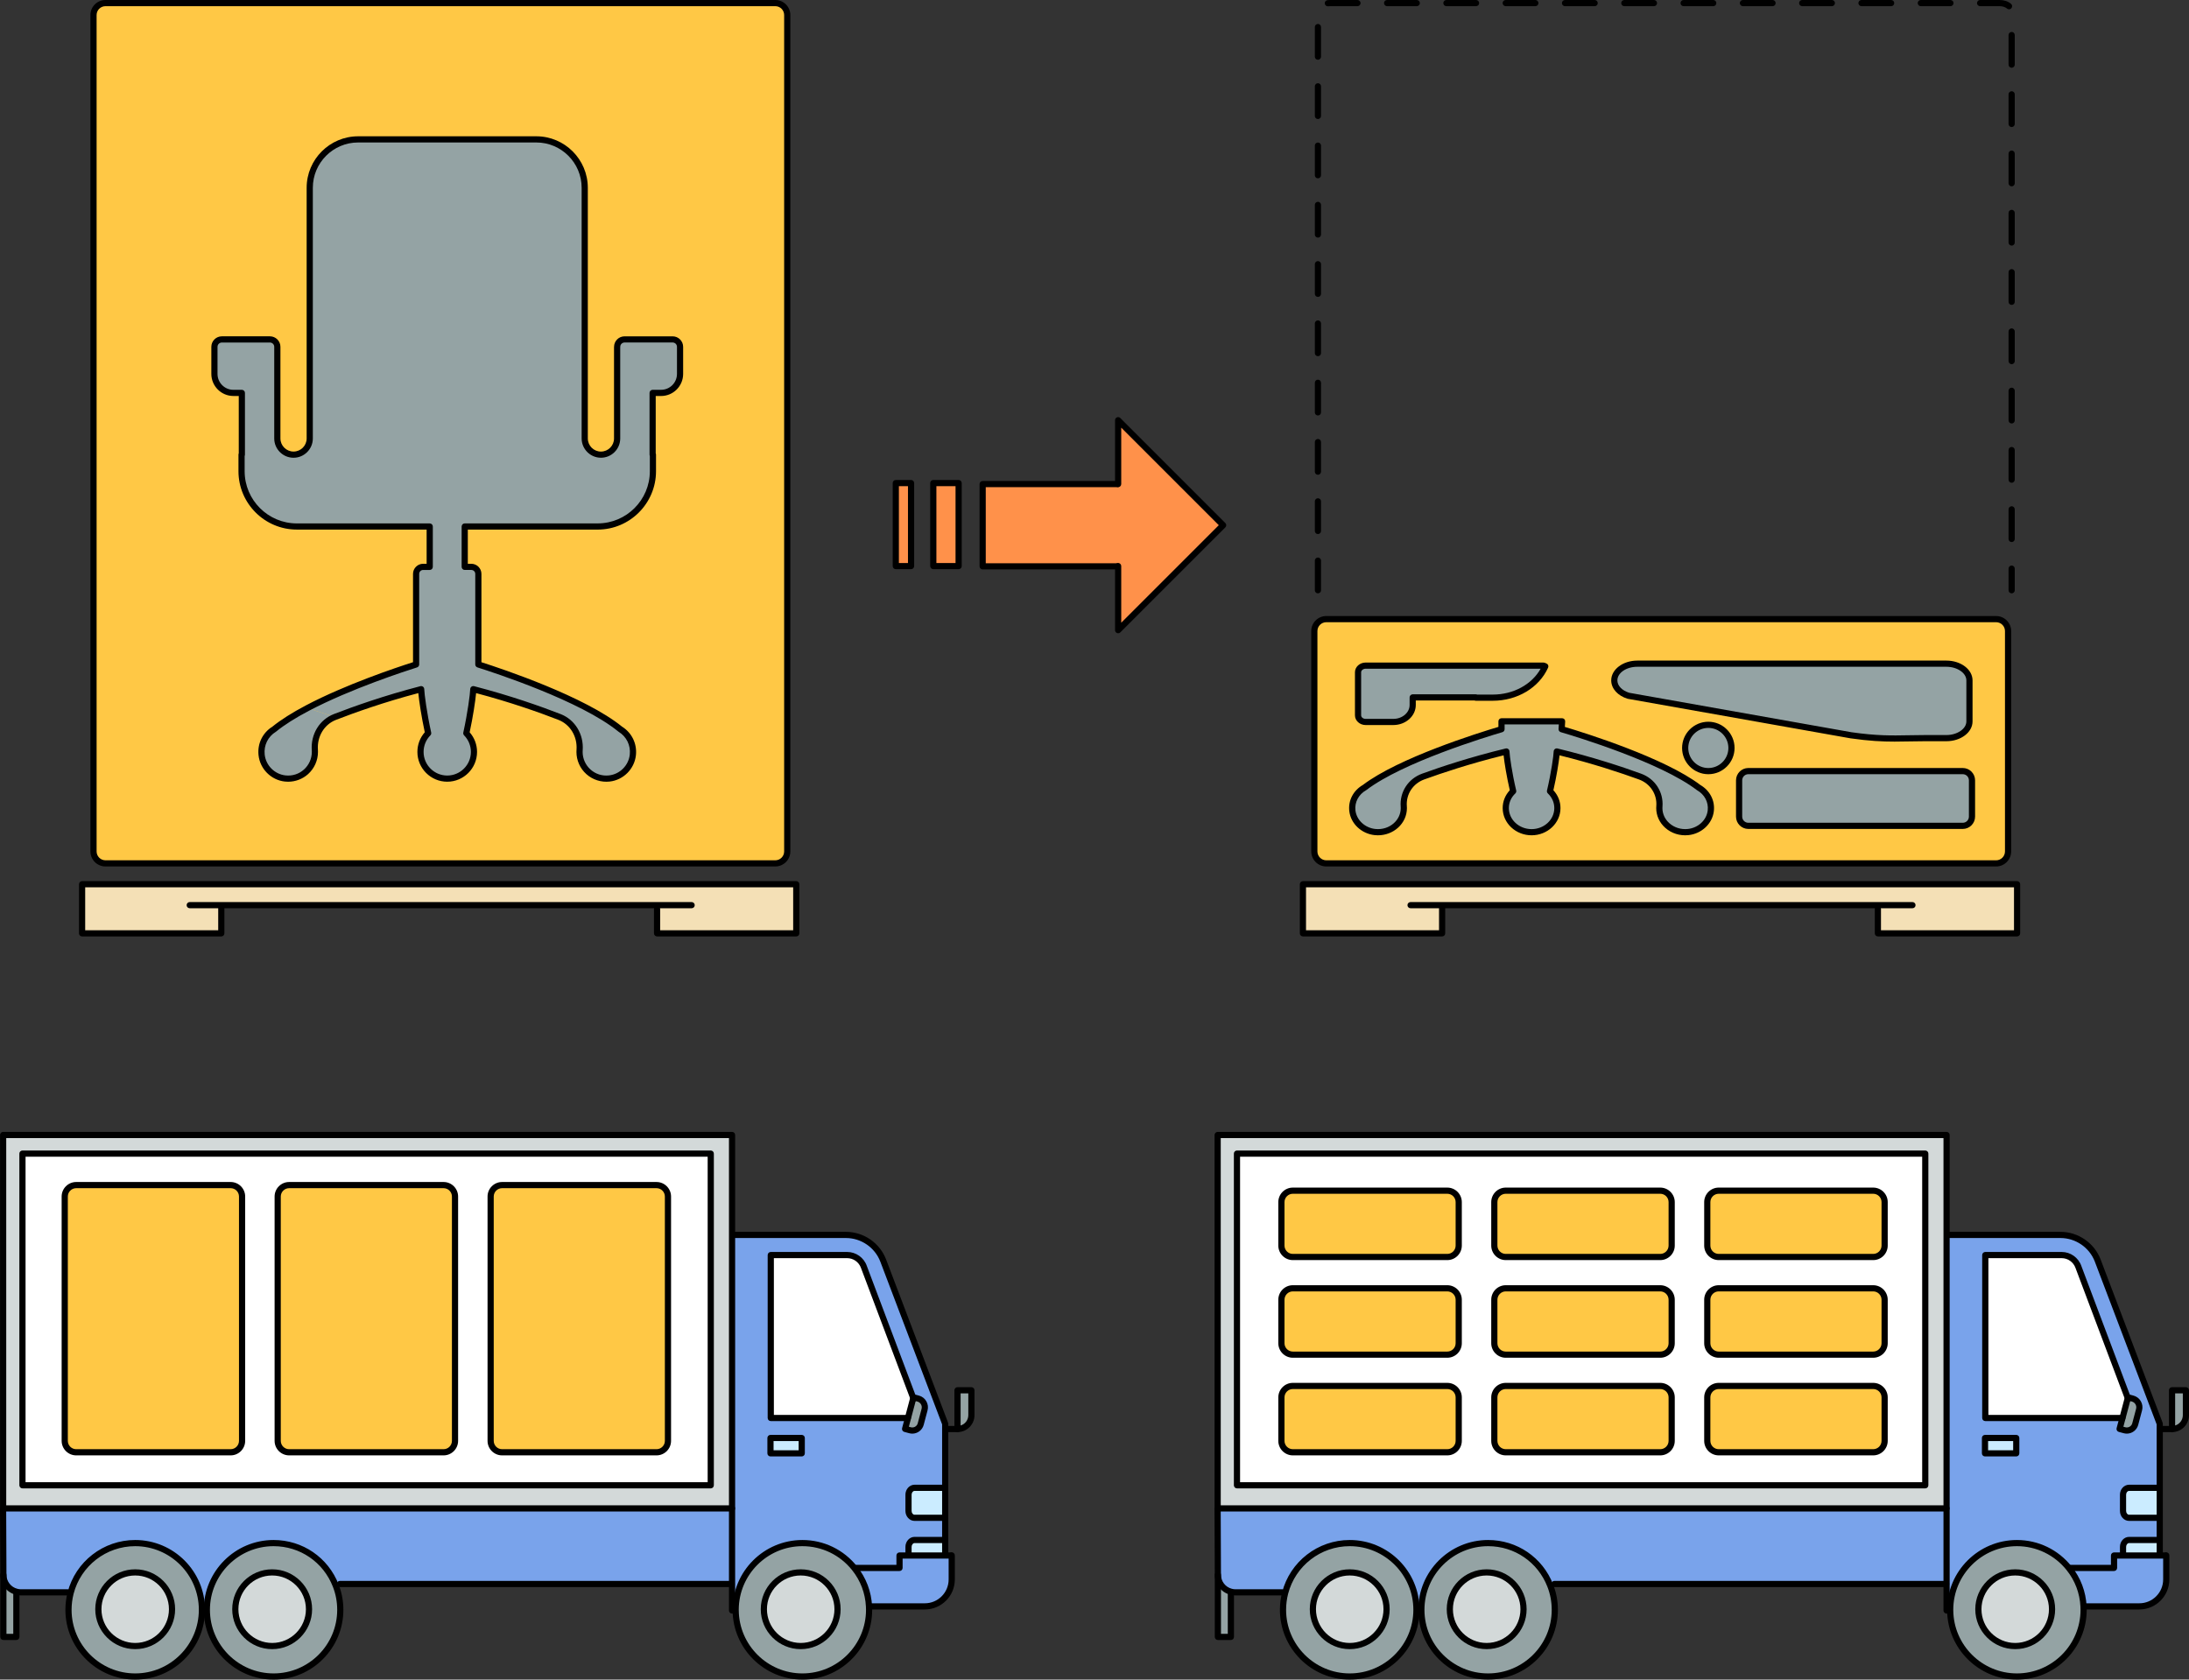 <?xml version="1.0" encoding="UTF-8"?>
<svg id="uuid-8b5e0dc8-3e7b-4c5f-aca1-28f11ae4009c" data-name="レイヤー 2" xmlns="http://www.w3.org/2000/svg" viewBox="0 0 322.234 247.288">
  <rect x="0" y="0" width="322.234" height="247.288" fill="#333333" stroke="none"/>
  <g id="uuid-6083b7ad-6a5c-4b3f-ace8-0844d66f0658" data-name="design">
    <g id="uuid-2b427375-f52e-43d7-87a9-3c4df038df00" data-name="circular04_01">
      <g>
        <g>
          <path d="M142.995,204.691v3.666c0,1.127-.913,2.04-2.044,2.04v-5.707h2.044Z" fill="#94a3a4"/>
          <path d="M140.1,229.016v3.532c0,2.186-1.771,3.961-3.957,3.961h-8.22c-.105-2.117-.884-4.059-2.128-5.616l.062-.047h6.558v-1.829h7.685Z" fill="#79a3eb"/>
          <path d="M139.14,228.918v.098h-5.401v-1.266c0-.564,.4-1.022,.895-1.022h4.506v2.19Z" fill="#cbecff"/>
          <path d="M139.14,223.469v3.259h-4.506c-.495,0-.895,.458-.895,1.022v1.266h-1.324v1.829h-6.558l-.062,.047c-1.797-2.255-4.568-3.703-7.678-3.703-5.427,0-9.824,4.401-9.824,9.824,0,.033,0,.062,.004,.095l-.138,.004h-.396v-55.291h16.774c2.433,0,4.615,1.506,5.481,3.783l9.122,24.027v9.42h-4.506c-.495,0-.895,.455-.895,1.018v2.382c0,.564,.4,1.018,.895,1.018h4.506Zm-3.041-15.93c.189-.709-.233-1.44-.946-1.629l-.684-.182-.029,.109-7.271-19.306c-.367-1.047-1.357-1.749-2.47-1.749h-11.239v23.99h20.175l.022,.007-.426,1.6,.735,.196c.684,.182,1.386-.225,1.568-.909l.564-2.128Zm-18.08,6.438v-2.262h-4.601v2.262h4.601Z" fill="#79a3eb"/>
          <path d="M139.14,219.05v4.419h-4.506c-.495,0-.895-.455-.895-1.018v-2.382c0-.564,.4-1.018,.895-1.018h4.506Z" fill="#cbecff"/>
          <path d="M134.441,205.837l.029-.109,.684,.182c.713,.189,1.135,.92,.946,1.629l-.564,2.128c-.182,.684-.884,1.091-1.568,.909l-.735-.196,.426-1.6,.782-2.942Z" fill="#94a3a4"/>
          <path d="M127.17,186.531l7.271,19.306-.782,2.942-.022-.007h-20.175v-23.99h11.239c1.113,0,2.102,.702,2.47,1.749Z" fill="#fff"/>
          <path d="M127.923,236.508c.011,.167,.015,.335,.015,.506,0,5.423-4.397,9.82-9.82,9.82-5.394,0-9.773-4.346-9.82-9.726-.004-.033-.004-.062-.004-.095,0-5.423,4.397-9.824,9.824-9.824,3.11,0,5.881,1.448,7.678,3.703,1.244,1.557,2.022,3.499,2.128,5.616Zm-4.634,.418c0-2.997-2.426-5.423-5.423-5.423s-5.423,2.426-5.423,5.423,2.426,5.423,5.423,5.423,5.423-2.43,5.423-5.423Z" fill="#94a3a4"/>
          <circle cx="117.867" cy="236.926" r="5.423" fill="#d3d9d9"/>
          <rect x="113.419" y="211.714" width="4.601" height="2.262" fill="#cbecff"/>
          <path d="M107.763,222.083v11.126H50.035l-.611,.24c-1.426-3.663-4.986-6.259-9.151-6.259-5.427,0-9.824,4.401-9.824,9.824h-.724c0-5.423-4.397-9.824-9.824-9.824-4.572,0-8.416,3.128-9.511,7.361l-.389-.109H3.088c-.225,0-.447-.029-.655-.087-1.117-.287-1.939-1.298-1.939-2.506l-.04-9.613,.007-.153H107.763Z" fill="#79a3eb"/>
          <path d="M107.763,181.821v40.262H.462v-54.978H107.763v14.716Zm-3.135,36.858v-48.835H3.306v48.835H104.628Z" fill="#d3d9d9"/>
          <rect x="3.306" y="169.844" width="101.322" height="48.835" fill="#fff"/>
          <path d="M49.424,233.449c.433,1.106,.669,2.31,.669,3.564,0,5.423-4.397,9.82-9.82,9.82s-9.824-4.397-9.824-9.82,4.397-9.824,9.824-9.824c4.164,0,7.725,2.597,9.151,6.259Zm-3.935,3.477c0-2.997-2.43-5.423-5.427-5.423s-5.423,2.426-5.423,5.423,2.43,5.423,5.423,5.423,5.427-2.43,5.427-5.423Z" fill="#94a3a4"/>
          <path d="M40.062,231.504c2.997,0,5.427,2.426,5.427,5.423s-2.43,5.423-5.427,5.423-5.423-2.43-5.423-5.423,2.43-5.423,5.423-5.423Z" fill="#d3d9d9"/>
          <path d="M19.902,227.19c5.427,0,9.824,4.401,9.824,9.824s-4.397,9.82-9.824,9.82-9.82-4.397-9.82-9.82c0-.851,.109-1.673,.309-2.462,1.095-4.234,4.939-7.361,9.511-7.361Zm5.423,9.736c0-2.997-2.426-5.423-5.423-5.423s-5.423,2.426-5.423,5.423,2.43,5.423,5.423,5.423,5.423-2.43,5.423-5.423Z" fill="#94a3a4"/>
          <circle cx="19.902" cy="236.926" r="5.423" fill="#d3d9d9"/>
          <path d="M2.433,234.355l-.025,.102v6.547H.495v-9.155c0,1.208,.822,2.219,1.939,2.506Z" fill="#94a3a4"/>
        </g>
        <g>
          <path d="M107.763,222.538H.462c-.251,0-.455-.204-.455-.455v-54.978c0-.251,.204-.455,.455-.455H107.763c.251,0,.455,.204,.455,.455v54.978c0,.251-.204,.455-.455,.455Zm-106.846-.909H107.308v-54.069H.917v54.069Z"/>
          <path d="M10.002,234.897H3.088c-.27,0-.531-.035-.778-.104-1.333-.343-2.27-1.554-2.27-2.944L0,222.238c-.001-.251,.202-.456,.453-.457h.002c.25,0,.454,.202,.455,.453l.04,9.613c0,.976,.657,1.826,1.597,2.068,.176,.049,.355,.073,.541,.073h6.914c.251,0,.455,.204,.455,.455s-.204,.455-.455,.455Z"/>
          <path d="M107.705,233.664H50.035c-.251,0-.455-.204-.455-.455s.204-.455,.455-.455h57.669c.251,0,.455,.204,.455,.455s-.204,.455-.455,.455Z"/>
          <path d="M139.14,229.372c-.251,0-.455-.204-.455-.455v-19.204l-9.092-23.949c-.793-2.087-2.825-3.489-5.056-3.489h-16.683c-.251,0-.455-.204-.455-.455s.204-.455,.455-.455h16.683c2.606,0,4.979,1.638,5.906,4.076l9.122,24.027c.02,.052,.03,.106,.03,.161v19.287c0,.251-.204,.455-.455,.455Z"/>
          <path d="M136.143,236.963h-8.081c-.251,0-.455-.204-.455-.455s.204-.455,.455-.455h8.081c1.931,0,3.503-1.573,3.503-3.506v-3.532c0-.251,.204-.464,.455-.464s.455,.194,.455,.446v3.55c0,2.435-1.979,4.415-4.412,4.415Z"/>
          <path d="M19.902,247.288c-5.666,0-10.275-4.609-10.275-10.275,0-.862,.109-1.728,.323-2.574,1.173-4.537,5.266-7.704,9.952-7.704,5.667,0,10.278,4.611,10.278,10.278s-4.611,10.275-10.278,10.275Zm0-19.644c-4.272,0-8.002,2.887-9.071,7.021-.195,.771-.294,1.562-.294,2.348,0,5.164,4.201,9.365,9.365,9.365s9.369-4.201,9.369-9.365-4.203-9.369-9.369-9.369Z"/>
          <path d="M19.902,242.804c-3.241,0-5.878-2.637-5.878-5.878s2.637-5.877,5.878-5.877,5.877,2.637,5.877,5.877-2.637,5.878-5.877,5.878Zm0-10.846c-2.74,0-4.968,2.229-4.968,4.968s2.229,4.968,4.968,4.968,4.968-2.229,4.968-4.968-2.229-4.968-4.968-4.968Z"/>
          <path d="M40.062,242.804c-3.241,0-5.877-2.637-5.877-5.878s2.637-5.877,5.877-5.877,5.881,2.637,5.881,5.877-2.638,5.878-5.881,5.878Zm0-10.846c-2.739,0-4.968,2.229-4.968,4.968s2.229,4.968,4.968,4.968,4.972-2.229,4.972-4.968-2.23-4.968-4.972-4.968Z"/>
          <path d="M117.867,242.804c-3.241,0-5.877-2.637-5.877-5.878s2.637-5.877,5.877-5.877,5.878,2.637,5.878,5.877-2.637,5.878-5.878,5.878Zm0-10.846c-2.739,0-4.968,2.229-4.968,4.968s2.229,4.968,4.968,4.968,4.968-2.229,4.968-4.968-2.229-4.968-4.968-4.968Z"/>
          <path d="M40.273,247.288c-5.667,0-10.278-4.609-10.278-10.275s4.611-10.278,10.278-10.278c4.267,0,8.026,2.571,9.574,6.549,.465,1.187,.7,2.442,.7,3.729,0,5.666-4.609,10.275-10.275,10.275Zm0-19.644c-5.166,0-9.369,4.203-9.369,9.369s4.203,9.365,9.369,9.365,9.365-4.201,9.365-9.365c0-1.174-.215-2.317-.638-3.399,0,0,0,0,0,0-1.411-3.627-4.837-5.97-8.727-5.97Z"/>
          <path d="M118.118,247.288c-5.609,0-10.214-4.554-10.275-10.156-.003-.04-.004-.077-.004-.119,0-5.667,4.611-10.278,10.278-10.278,3.144,0,6.072,1.412,8.033,3.874,1.348,1.687,2.118,3.718,2.226,5.873,.011,.176,.015,.352,.015,.532,0,5.666-4.609,10.275-10.275,10.275Zm0-19.644c-5.166,0-9.369,4.203-9.369,9.369,0,.015,0,.028,0,.043,.002,.016,.003,.032,.003,.048,.045,5.114,4.246,9.275,9.365,9.275,5.164,0,9.365-4.201,9.365-9.365,0-.161-.003-.319-.014-.476,0-.002,0-.004,0-.007-.098-1.964-.799-3.816-2.029-5.354-1.789-2.245-4.457-3.532-7.323-3.532Z"/>
          <path d="M138.685,223.924h-4.052c-.744,0-1.349-.661-1.349-1.473v-2.382c0-.812,.605-1.473,1.349-1.473h4.343c.251,0,.455,.204,.455,.455s-.204,.455-.455,.455h-4.343c-.243,0-.44,.253-.44,.564v2.382c0,.311,.197,.564,.44,.564h4.052c.251,0,.455,.204,.455,.455s-.204,.455-.455,.455Z"/>
          <path d="M133.739,229.427c-.251,0-.455-.204-.455-.455v-1.222c0-.814,.605-1.476,1.349-1.476h4.343c.251,0,.455,.204,.455,.455s-.204,.455-.455,.455h-4.343c-.239,0-.44,.26-.44,.567v1.222c0,.251-.204,.455-.455,.455Z"/>
          <path d="M108.159,237.567h-.396c-.251,0-.455-.204-.455-.455v-15.028c0-.251,.204-.455,.455-.455s.455,.204,.455,.455v14.577c.224,.029,.396,.22,.396,.451,0,.251-.204,.455-.455,.455Z"/>
          <path d="M133.637,209.226h-20.175c-.251,0-.455-.204-.455-.455v-23.99c0-.251,.204-.455,.455-.455h11.239c1.303,0,2.468,.825,2.899,2.054l7.314,19.418c.09,.235-.028,.497-.263,.587-.235,.089-.497-.028-.587-.263l-.047-.124-7.271-19.307c-.307-.874-1.127-1.455-2.044-1.455h-10.784v23.081h19.72c.251,0,.455,.204,.455,.455s-.204,.455-.455,.455Z"/>
          <path d="M104.628,219.134H3.306c-.251,0-.455-.204-.455-.455v-48.835c0-.251,.204-.455,.455-.455H104.628c.251,0,.455,.204,.455,.455v48.835c0,.251-.204,.455-.455,.455Zm-100.867-.909H104.173v-47.926H3.761v47.926Z"/>
          <path d="M140.951,210.852c-.251,0-.455-.204-.455-.455v-5.707c0-.251,.204-.455,.455-.455h2.044c.251,0,.455,.204,.455,.455v3.666c0,1.376-1.121,2.495-2.499,2.495Zm.455-5.707v4.731c.656-.196,1.135-.803,1.135-1.52v-3.212h-1.135Z"/>
          <path d="M134.297,211.074c-.147,0-.297-.019-.446-.058l-.735-.197c-.242-.065-.386-.314-.322-.556l1.208-4.543s0,0,0,0l.029-.109c.065-.242,.314-.387,.556-.322l.684,.182c.462,.123,.848,.418,1.087,.831,.239,.413,.304,.894,.181,1.355l-.564,2.127c-.207,.777-.911,1.291-1.678,1.291Zm-.507-1.016l.296,.079c.44,.118,.894-.146,1.011-.587l.564-2.127c.061-.227,.029-.463-.089-.666s-.307-.348-.534-.408l-.245-.065-1.003,3.774Z"/>
          <path d="M140.951,210.852h-1.728c-.251,0-.455-.204-.455-.455s.204-.455,.455-.455h1.728c.251,0,.455,.204,.455,.455s-.204,.455-.455,.455Z"/>
          <path d="M118.02,214.431h-4.601c-.251,0-.455-.204-.455-.455v-2.262c0-.251,.204-.455,.455-.455h4.601c.251,0,.455,.204,.455,.455v2.262c0,.251-.204,.455-.455,.455Zm-4.146-.909h3.692v-1.353h-3.692v1.353Z"/>
          <path d="M132.415,231.3h-6.558c-.251,0-.455-.204-.455-.455s.204-.455,.455-.455h6.103v-1.375c0-.251,.204-.455,.455-.455h7.591c.251,0,.455,.204,.455,.455s-.204,.455-.455,.455h-7.136v1.375c0,.251-.204,.455-.455,.455Z"/>
          <path d="M2.408,241.458H.495c-.251,0-.455-.204-.455-.455v-9.155c0-.251,.204-.455,.455-.455s.455,.204,.455,.455v8.7H1.953v-6.092c0-.251,.204-.455,.455-.455s.455,.204,.455,.455v6.547c0,.251-.204,.455-.455,.455Z"/>
        </g>
      </g>
      <g>
        <g>
          <path d="M321.779,204.691v3.666c0,1.127-.913,2.04-2.04,2.04v-5.707h2.04Z" fill="#94a3a4"/>
          <path d="M318.884,229.016v3.532c0,2.186-1.771,3.961-3.957,3.961h-8.22c-.105-2.117-.884-4.059-2.128-5.616l.062-.047h6.558v-1.829h7.685Z" fill="#79a3eb"/>
          <path d="M317.928,228.918v.098h-5.405v-1.266c0-.564,.4-1.022,.895-1.022h4.51v2.19Z" fill="#cbecff"/>
          <path d="M317.928,223.469v3.259h-4.51c-.495,0-.895,.458-.895,1.022v1.266h-1.324v1.829h-6.558l-.062,.047c-1.797-2.255-4.568-3.703-7.678-3.703-5.427,0-9.824,4.401-9.824,9.824,0,.033,0,.062,.004,.095l-.138,.004h-.396v-55.291h16.774c2.433,0,4.615,1.506,5.481,3.783l9.125,24.027v9.42h-4.51c-.495,0-.895,.455-.895,1.018v2.382c0,.564,.4,1.018,.895,1.018h4.51Zm-3.044-15.93c.189-.709-.233-1.44-.946-1.629l-.684-.182-.029,.109-7.271-19.306c-.367-1.047-1.357-1.749-2.47-1.749h-11.239v23.99h20.175l.022,.007-.426,1.6,.735,.196c.684,.182,1.386-.225,1.568-.909l.564-2.128Zm-18.08,6.438v-2.262h-4.601v2.262h4.601Z" fill="#79a3eb"/>
          <path d="M317.928,219.05v4.419h-4.51c-.495,0-.895-.455-.895-1.018v-2.382c0-.564,.4-1.018,.895-1.018h4.51Z" fill="#cbecff"/>
          <path d="M313.225,205.837l.029-.109,.684,.182c.713,.189,1.135,.92,.946,1.629l-.564,2.128c-.182,.684-.884,1.091-1.568,.909l-.735-.196,.426-1.6,.782-2.942Z" fill="#94a3a4"/>
          <path d="M305.954,186.531l7.271,19.306-.782,2.942-.022-.007h-20.175v-23.99h11.239c1.113,0,2.102,.702,2.47,1.749Z" fill="#fff"/>
          <path d="M306.707,236.508c.011,.167,.015,.335,.015,.506,0,5.423-4.397,9.82-9.82,9.82-5.394,0-9.773-4.346-9.82-9.726-.004-.033-.004-.062-.004-.095,0-5.423,4.397-9.824,9.824-9.824,3.11,0,5.881,1.448,7.678,3.703,1.244,1.557,2.022,3.499,2.128,5.616Zm-4.634,.418c0-2.997-2.426-5.423-5.423-5.423s-5.423,2.426-5.423,5.423,2.426,5.423,5.423,5.423,5.423-2.43,5.423-5.423Z" fill="#94a3a4"/>
          <circle cx="296.651" cy="236.926" r="5.423" fill="#d3d9d9"/>
          <rect x="292.203" y="211.714" width="4.601" height="2.262" fill="#cbecff"/>
          <path d="M286.547,222.083v11.126h-57.728l-.611,.24c-1.426-3.663-4.986-6.259-9.151-6.259-5.427,0-9.824,4.401-9.824,9.824h-.724c0-5.423-4.397-9.824-9.824-9.824-4.572,0-8.416,3.128-9.511,7.361l-.389-.109h-6.914c-.225,0-.447-.029-.655-.087-1.117-.287-1.939-1.298-1.939-2.506l-.04-9.613,.007-.153h107.301Z" fill="#79a3eb"/>
          <path d="M286.547,181.821v40.262h-107.301v-54.978h107.301v14.716Zm-3.135,36.858v-48.835h-101.322v48.835h101.322Z" fill="#d3d9d9"/>
          <rect x="182.09" y="169.844" width="101.322" height="48.835" fill="#fff"/>
          <path d="M228.208,233.449c.433,1.106,.669,2.31,.669,3.564,0,5.423-4.397,9.82-9.82,9.82s-9.824-4.397-9.824-9.82,4.397-9.824,9.824-9.824c4.164,0,7.725,2.597,9.151,6.259Zm-3.935,3.477c0-2.997-2.43-5.423-5.427-5.423s-5.423,2.426-5.423,5.423,2.43,5.423,5.423,5.423,5.427-2.43,5.427-5.423Z" fill="#94a3a4"/>
          <path d="M218.846,231.504c2.997,0,5.427,2.426,5.427,5.423s-2.43,5.423-5.427,5.423-5.423-2.43-5.423-5.423,2.43-5.423,5.423-5.423Z" fill="#d3d9d9"/>
          <path d="M198.686,227.19c5.427,0,9.824,4.401,9.824,9.824s-4.397,9.82-9.824,9.82-9.82-4.397-9.82-9.82c0-.851,.109-1.673,.309-2.462,1.095-4.234,4.939-7.361,9.511-7.361Zm5.427,9.736c0-2.997-2.43-5.423-5.427-5.423s-5.423,2.426-5.423,5.423,2.43,5.423,5.423,5.423,5.427-2.43,5.427-5.423Z" fill="#94a3a4"/>
          <path d="M198.686,231.504c2.997,0,5.427,2.426,5.427,5.423s-2.43,5.423-5.427,5.423-5.423-2.43-5.423-5.423,2.43-5.423,5.423-5.423Z" fill="#d3d9d9"/>
          <path d="M181.217,234.355l-.025,.102v6.547h-1.913v-9.155c0,1.208,.822,2.219,1.939,2.506Z" fill="#94a3a4"/>
        </g>
        <g>
          <path d="M286.547,222.538h-107.301c-.251,0-.455-.204-.455-.455v-54.978c0-.251,.204-.455,.455-.455h107.301c.251,0,.455,.204,.455,.455v54.978c0,.251-.204,.455-.455,.455Zm-106.846-.909h106.392v-54.069h-106.392v54.069Z"/>
          <path d="M188.786,234.897h-6.914c-.27,0-.532-.035-.778-.104-1.333-.343-2.27-1.554-2.27-2.944l-.04-9.611c-.001-.251,.202-.456,.453-.457h.002c.25,0,.454,.202,.455,.453l.04,9.613c0,.976,.657,1.826,1.597,2.068,.176,.049,.355,.073,.541,.073h6.914c.251,0,.455,.204,.455,.455s-.204,.455-.455,.455Z"/>
          <path d="M286.489,233.664h-57.669c-.251,0-.455-.204-.455-.455s.204-.455,.455-.455h57.669c.251,0,.455,.204,.455,.455s-.204,.455-.455,.455Z"/>
          <path d="M317.928,229.372c-.251,0-.455-.204-.455-.455v-19.204l-9.096-23.949c-.793-2.087-2.825-3.489-5.056-3.489h-16.683c-.251,0-.455-.204-.455-.455s.204-.455,.455-.455h16.683c2.606,0,4.979,1.638,5.906,4.076l9.125,24.027c.02,.052,.03,.106,.03,.161v19.287c0,.251-.204,.455-.455,.455Z"/>
          <path d="M314.927,236.963h-8.081c-.251,0-.455-.204-.455-.455s.204-.455,.455-.455h8.081c1.931,0,3.503-1.573,3.503-3.506v-3.532c0-.251,.204-.464,.455-.464s.455,.194,.455,.446v3.55c0,2.435-1.979,4.415-4.412,4.415Z"/>
          <path d="M198.686,247.288c-5.666,0-10.275-4.609-10.275-10.275,0-.862,.109-1.728,.323-2.574,1.173-4.537,5.266-7.704,9.952-7.704,5.667,0,10.278,4.611,10.278,10.278s-4.611,10.275-10.278,10.275Zm0-19.644c-4.272,0-8.002,2.887-9.071,7.021-.195,.771-.294,1.562-.294,2.348,0,5.164,4.201,9.365,9.365,9.365s9.369-4.201,9.369-9.365-4.203-9.369-9.369-9.369Z"/>
          <path d="M198.686,242.804c-3.241,0-5.878-2.637-5.878-5.878s2.637-5.877,5.878-5.877,5.881,2.637,5.881,5.877-2.638,5.878-5.881,5.878Zm0-10.846c-2.74,0-4.968,2.229-4.968,4.968s2.229,4.968,4.968,4.968,4.972-2.229,4.972-4.968-2.23-4.968-4.972-4.968Z"/>
          <path d="M218.846,242.804c-3.241,0-5.877-2.637-5.877-5.878s2.637-5.877,5.877-5.877,5.881,2.637,5.881,5.877-2.638,5.878-5.881,5.878Zm0-10.846c-2.739,0-4.968,2.229-4.968,4.968s2.229,4.968,4.968,4.968,4.972-2.229,4.972-4.968-2.23-4.968-4.972-4.968Z"/>
          <path d="M296.651,242.804c-3.241,0-5.877-2.637-5.877-5.878s2.637-5.877,5.877-5.877,5.878,2.637,5.878,5.877-2.637,5.878-5.878,5.878Zm0-10.846c-2.739,0-4.968,2.229-4.968,4.968s2.229,4.968,4.968,4.968,4.968-2.229,4.968-4.968-2.229-4.968-4.968-4.968Z"/>
          <path d="M219.057,247.288c-5.667,0-10.278-4.609-10.278-10.275s4.611-10.278,10.278-10.278c4.267,0,8.026,2.571,9.574,6.549,.465,1.187,.7,2.442,.7,3.729,0,5.666-4.609,10.275-10.275,10.275Zm0-19.644c-5.166,0-9.369,4.203-9.369,9.369s4.203,9.365,9.369,9.365,9.365-4.201,9.365-9.365c0-1.174-.215-2.317-.638-3.399,0,0,0,0,0,0-1.411-3.627-4.837-5.97-8.727-5.97Z"/>
          <path d="M296.902,247.288c-5.61,0-10.215-4.555-10.275-10.157-.003-.04-.004-.077-.004-.118,0-5.667,4.611-10.278,10.278-10.278,3.144,0,6.072,1.412,8.034,3.874,1.348,1.687,2.118,3.718,2.226,5.873,.011,.176,.015,.352,.015,.532,0,5.666-4.609,10.275-10.275,10.275Zm0-19.644c-5.166,0-9.369,4.203-9.369,9.369,0,.016,0,.03,0,.045,.002,.015,.002,.03,.003,.045,.045,5.114,4.246,9.275,9.365,9.275,5.164,0,9.365-4.201,9.365-9.365,0-.161-.003-.319-.013-.476,0-.002,0-.004,0-.007-.098-1.964-.799-3.816-2.029-5.354-1.789-2.245-4.458-3.532-7.323-3.532Z"/>
          <path d="M317.469,223.924h-4.052c-.744,0-1.349-.661-1.349-1.473v-2.382c0-.812,.605-1.473,1.349-1.473h4.343c.251,0,.455,.204,.455,.455s-.204,.455-.455,.455h-4.343c-.243,0-.44,.253-.44,.564v2.382c0,.311,.197,.564,.44,.564h4.052c.251,0,.455,.204,.455,.455s-.204,.455-.455,.455Z"/>
          <path d="M312.523,229.427c-.251,0-.455-.204-.455-.455v-1.222c0-.814,.605-1.476,1.349-1.476h4.343c.251,0,.455,.204,.455,.455s-.204,.455-.455,.455h-4.343c-.239,0-.44,.26-.44,.567v1.222c0,.251-.204,.455-.455,.455Z"/>
          <path d="M286.943,237.567h-.396c-.251,0-.455-.204-.455-.455v-15.028c0-.251,.204-.455,.455-.455s.455,.204,.455,.455v14.577c.224,.029,.396,.22,.396,.451,0,.251-.204,.455-.455,.455Z"/>
          <path d="M312.421,209.226h-20.175c-.251,0-.455-.204-.455-.455v-23.99c0-.251,.204-.455,.455-.455h11.239c1.303,0,2.468,.825,2.899,2.054l7.314,19.418c.09,.235-.028,.497-.263,.587-.235,.089-.497-.028-.587-.263l-.047-.124-7.271-19.307c-.307-.874-1.127-1.455-2.044-1.455h-10.784v23.081h19.72c.251,0,.455,.204,.455,.455s-.204,.455-.455,.455Z"/>
          <path d="M283.412,219.134h-101.322c-.251,0-.455-.204-.455-.455v-48.835c0-.251,.204-.455,.455-.455h101.322c.251,0,.455,.204,.455,.455v48.835c0,.251-.204,.455-.455,.455Zm-100.867-.909h100.412v-47.926h-100.412v47.926Z"/>
          <path d="M319.739,210.852c-.251,0-.455-.204-.455-.455v-5.707c0-.251,.204-.455,.455-.455h2.041c.251,0,.455,.204,.455,.455v3.666c0,1.376-1.119,2.495-2.495,2.495Zm.455-5.707v4.731c.654-.196,1.131-.803,1.131-1.519v-3.212h-1.131Z"/>
          <path d="M313.081,211.074c-.147,0-.297-.019-.446-.058l-.735-.197c-.242-.065-.386-.314-.322-.556l1.208-4.543s0,0,0,0l.029-.109c.065-.242,.314-.387,.556-.322l.684,.182c.462,.123,.848,.418,1.087,.831,.239,.413,.304,.894,.181,1.355l-.564,2.127c-.207,.777-.911,1.291-1.678,1.291Zm-.507-1.016l.296,.079c.44,.118,.894-.146,1.011-.587l.564-2.127c.061-.227,.029-.463-.089-.666s-.307-.348-.534-.408l-.245-.065-1.003,3.774Z"/>
          <path d="M319.739,210.852h-1.731c-.251,0-.455-.204-.455-.455s.204-.455,.455-.455h1.731c.251,0,.455,.204,.455,.455s-.204,.455-.455,.455Z"/>
          <path d="M296.804,214.431h-4.601c-.251,0-.455-.204-.455-.455v-2.262c0-.251,.204-.455,.455-.455h4.601c.251,0,.455,.204,.455,.455v2.262c0,.251-.204,.455-.455,.455Zm-4.146-.909h3.692v-1.353h-3.692v1.353Z"/>
          <path d="M311.199,231.3h-6.558c-.251,0-.455-.204-.455-.455s.204-.455,.455-.455h6.103v-1.375c0-.251,.204-.455,.455-.455h7.591c.251,0,.455,.204,.455,.455s-.204,.455-.455,.455h-7.136v1.375c0,.251-.204,.455-.455,.455Z"/>
          <path d="M181.192,241.458h-1.913c-.251,0-.455-.204-.455-.455v-9.155c0-.251,.204-.455,.455-.455s.455,.204,.455,.455v8.7h1.004v-6.092c0-.251,.204-.455,.455-.455s.455,.204,.455,.455v6.547c0,.251-.204,.455-.455,.455Z"/>
        </g>
      </g>
      <path d="M296.128,87.36c-.251,0-.455-.204-.455-.455v-3.187c0-.251,.204-.455,.455-.455s.455,.204,.455,.455v3.187c0,.251-.204,.455-.455,.455Zm-102.121,0c-.251,0-.455-.204-.455-.455v-4.364c0-.251,.204-.455,.455-.455s.455,.204,.455,.455v4.364c0,.251-.204,.455-.455,.455Zm102.121-7.552c-.251,0-.455-.204-.455-.455v-4.364c0-.251,.204-.455,.455-.455s.455,.204,.455,.455v4.364c0,.251-.204,.455-.455,.455Zm-102.121-1.177c-.251,0-.455-.204-.455-.455v-4.364c0-.251,.204-.455,.455-.455s.455,.204,.455,.455v4.364c0,.251-.204,.455-.455,.455Zm102.121-7.552c-.251,0-.455-.204-.455-.455v-4.364c0-.251,.204-.455,.455-.455s.455,.204,.455,.455v4.364c0,.251-.204,.455-.455,.455Zm-102.121-1.177c-.251,0-.455-.204-.455-.455v-4.364c0-.251,.204-.455,.455-.455s.455,.204,.455,.455v4.364c0,.251-.204,.455-.455,.455Zm102.121-7.552c-.251,0-.455-.204-.455-.455v-4.364c0-.251,.204-.455,.455-.455s.455,.204,.455,.455v4.364c0,.251-.204,.455-.455,.455Zm-102.121-1.177c-.251,0-.455-.204-.455-.455v-4.364c0-.251,.204-.455,.455-.455s.455,.204,.455,.455v4.364c0,.251-.204,.455-.455,.455Zm102.121-7.552c-.251,0-.455-.204-.455-.455v-4.364c0-.251,.204-.455,.455-.455s.455,.204,.455,.455v4.364c0,.251-.204,.455-.455,.455Zm-102.121-1.177c-.251,0-.455-.204-.455-.455v-4.364c0-.251,.204-.455,.455-.455s.455,.204,.455,.455v4.364c0,.251-.204,.455-.455,.455Zm102.121-7.552c-.251,0-.455-.204-.455-.455v-4.364c0-.251,.204-.455,.455-.455s.455,.204,.455,.455v4.364c0,.251-.204,.455-.455,.455Zm-102.121-1.177c-.251,0-.455-.204-.455-.455v-4.364c0-.251,.204-.455,.455-.455s.455,.204,.455,.455v4.364c0,.251-.204,.455-.455,.455Zm102.121-7.552c-.251,0-.455-.204-.455-.455v-4.364c0-.251,.204-.455,.455-.455s.455,.204,.455,.455v4.364c0,.251-.204,.455-.455,.455Zm-102.121-1.177c-.251,0-.455-.204-.455-.455v-4.364c0-.251,.204-.455,.455-.455s.455,.204,.455,.455v4.364c0,.251-.204,.455-.455,.455Zm102.121-7.552c-.251,0-.455-.204-.455-.455v-4.364c0-.251,.204-.455,.455-.455s.455,.204,.455,.455v4.364c0,.251-.204,.455-.455,.455Zm-102.121-1.177c-.251,0-.455-.204-.455-.455v-4.364c0-.251,.204-.455,.455-.455s.455,.204,.455,.455v4.364c0,.251-.204,.455-.455,.455Zm102.121-7.552c-.251,0-.455-.204-.455-.455v-4.364c0-.251,.204-.455,.455-.455s.455,.204,.455,.455v4.364c0,.251-.204,.455-.455,.455Zm-102.121-1.177c-.251,0-.455-.204-.455-.455v-4.364c0-.251,.204-.455,.455-.455s.455,.204,.455,.455v4.364c0,.251-.204,.455-.455,.455Zm102.121-7.552c-.251,0-.455-.204-.455-.455V5.158c0-.251,.204-.455,.455-.455s.455,.204,.455,.455v4.364c0,.251-.204,.455-.455,.455Zm-102.121-1.177c-.251,0-.455-.204-.455-.455V3.981c0-.251,.204-.455,.455-.455s.455,.204,.455,.455v4.364c0,.251-.204,.455-.455,.455ZM295.743,1.368c-.105,0-.211-.036-.297-.111-.251-.217-.654-.347-1.078-.347h-2.885c-.251,0-.455-.204-.455-.455s.204-.455,.455-.455h2.885c.646,0,1.255,.207,1.673,.569,.19,.164,.211,.451,.046,.641-.09,.104-.217,.157-.344,.157Zm-100.278-.44c-.227,0-.423-.17-.451-.401-.03-.249,.148-.476,.397-.505,.115-.014,.234-.021,.355-.021h4.062c.251,0,.455,.204,.455,.455s-.204,.455-.455,.455h-4.062c-.084,0-.167,.005-.248,.015-.018,.002-.037,.003-.055,.003Zm91.653-.018h-4.364c-.251,0-.455-.204-.455-.455s.204-.455,.455-.455h4.364c.251,0,.455,.204,.455,.455s-.204,.455-.455,.455Zm-8.729,0h-4.364c-.251,0-.455-.204-.455-.455s.204-.455,.455-.455h4.364c.251,0,.455,.204,.455,.455s-.204,.455-.455,.455Zm-8.729,0h-4.364c-.251,0-.455-.204-.455-.455s.204-.455,.455-.455h4.364c.251,0,.455,.204,.455,.455s-.204,.455-.455,.455Zm-8.729,0h-4.364c-.251,0-.455-.204-.455-.455s.204-.455,.455-.455h4.364c.251,0,.455,.204,.455,.455s-.204,.455-.455,.455Zm-8.729,0h-4.364c-.251,0-.455-.204-.455-.455s.204-.455,.455-.455h4.364c.251,0,.455,.204,.455,.455s-.204,.455-.455,.455Zm-8.729,0h-4.364c-.251,0-.455-.204-.455-.455s.204-.455,.455-.455h4.364c.251,0,.455,.204,.455,.455s-.204,.455-.455,.455Zm-8.729,0h-4.364c-.251,0-.455-.204-.455-.455s.204-.455,.455-.455h4.364c.251,0,.455,.204,.455,.455s-.204,.455-.455,.455Zm-8.729,0h-4.364c-.251,0-.455-.204-.455-.455s.204-.455,.455-.455h4.364c.251,0,.455,.204,.455,.455s-.204,.455-.455,.455Zm-8.729,0h-4.364c-.251,0-.455-.204-.455-.455s.204-.455,.455-.455h4.364c.251,0,.455,.204,.455,.455s-.204,.455-.455,.455Zm-8.729,0h-4.364c-.251,0-.455-.204-.455-.455s.204-.455,.455-.455h4.364c.251,0,.455,.204,.455,.455s-.204,.455-.455,.455Z"/>
      <g>
        <g>
          <polygon points="32.576 133.266 32.576 133.553 32.576 137.416 12.085 137.416 12.085 130.186 117.215 130.186 117.215 137.416 96.724 137.416 96.724 133.801 96.724 133.266 32.576 133.266" fill="#f4e0b6"/>
          <rect x="13.765" y=".455" width="102.122" height="126.661" rx="1.76" ry="1.76" fill="#ffc845"/>
        </g>
        <g>
          <path d="M117.215,137.871h-20.491c-.251,0-.455-.204-.455-.455v-3.615c0-.251,.204-.455,.455-.455s.455,.204,.455,.455v3.161h19.582v-6.321H12.54v6.321h19.582v-3.408c0-.251,.204-.455,.455-.455s.455,.204,.455,.455v3.863c0,.251-.204,.455-.455,.455H12.085c-.251,0-.455-.204-.455-.455v-7.231c0-.251,.204-.455,.455-.455H117.215c.251,0,.455,.204,.455,.455v7.231c0,.251-.204,.455-.455,.455Z"/>
          <path d="M101.815,133.721H27.928c-.251,0-.455-.204-.455-.455s.204-.455,.455-.455H101.815c.251,0,.455,.204,.455,.455s-.204,.455-.455,.455Z"/>
          <path d="M114.127,127.57H15.526c-1.221,0-2.215-.994-2.215-2.215V2.215c0-1.221,.994-2.215,2.215-2.215H114.127c1.221,0,2.215,.994,2.215,2.215V125.355c0,1.221-.994,2.215-2.215,2.215ZM15.526,.909c-.72,0-1.306,.586-1.306,1.306V125.355c0,.72,.586,1.306,1.306,1.306H114.127c.72,0,1.306-.586,1.306-1.306V2.215c0-.72-.586-1.306-1.306-1.306H15.526Z"/>
        </g>
      </g>
      <g>
        <g>
          <polygon points="164.597 71.268 164.597 61.867 180.055 77.325 164.597 92.783 164.597 83.382 164.495 83.382 144.654 83.382 144.654 71.268 164.495 71.268 164.597 71.268" fill="#ff914a"/>
          <g>
            <path d="M164.495,83.836h-19.841c-.251,0-.455-.204-.455-.455v-12.113c0-.251,.204-.455,.455-.455h19.841c.251,0,.455,.204,.455,.455s-.204,.455-.455,.455h-19.386v11.204h19.386c.251,0,.455,.204,.455,.455s-.204,.455-.455,.455Z"/>
            <path d="M164.597,93.238c-.058,0-.118-.011-.174-.035-.17-.07-.281-.236-.281-.42v-9.439c0-.251,.204-.455,.455-.455s.455,.204,.455,.455v8.341l14.361-14.361-14.361-14.36v8.304c0,.251-.204,.46-.455,.46s-.455-.198-.455-.449v-9.412c0-.184,.111-.35,.281-.42,.17-.07,.366-.031,.495,.099l15.458,15.458c.085,.085,.133,.201,.133,.321s-.048,.236-.133,.321l-15.458,15.458c-.087,.087-.203,.133-.322,.133Z"/>
          </g>
        </g>
        <g>
          <rect x="137.388" y="71.122" width="3.728" height="12.224" fill="#ff914a"/>
          <path d="M141.116,83.801h-3.728c-.251,0-.455-.204-.455-.455v-12.224c0-.251,.204-.455,.455-.455h3.728c.251,0,.455,.204,.455,.455v12.224c0,.251-.204,.455-.455,.455Zm-3.273-.909h2.819v-11.315h-2.819v11.315Z"/>
        </g>
        <g>
          <rect x="131.866" y="71.122" width="2.248" height="12.224" fill="#ff914a"/>
          <path d="M134.114,83.801h-2.248c-.251,0-.455-.204-.455-.455v-12.224c0-.251,.204-.455,.455-.455h2.248c.251,0,.455,.204,.455,.455v12.224c0,.251-.204,.455-.455,.455Zm-1.793-.909h1.339v-11.315h-1.339v11.315Z"/>
        </g>
      </g>
      <g>
        <g>
          <rect x="72.225" y="174.481" width="26.103" height="39.339" rx="1.684" ry="1.684" fill="#ffc845"/>
          <rect x="40.877" y="174.481" width="26.103" height="39.339" rx="1.684" ry="1.684" fill="#ffc845"/>
          <rect x="9.529" y="174.481" width="26.107" height="39.339" rx="1.684" ry="1.684" fill="#ffc845"/>
        </g>
        <g>
          <path d="M33.952,214.275H11.213c-1.179,0-2.139-.959-2.139-2.139v-35.971c0-1.179,.959-2.139,2.139-2.139h22.739c1.179,0,2.139,.959,2.139,2.139v35.971c0,1.179-.959,2.139-2.139,2.139Zm-22.739-39.339c-.678,0-1.229,.552-1.229,1.229v35.971c0,.678,.551,1.229,1.229,1.229h22.739c.678,0,1.229-.551,1.229-1.229v-35.971c0-.678-.551-1.229-1.229-1.229H11.213Z"/>
          <path d="M65.297,214.275h-22.735c-1.179,0-2.139-.959-2.139-2.139v-35.971c0-1.179,.959-2.139,2.139-2.139h22.735c1.179,0,2.139,.959,2.139,2.139v35.971c0,1.179-.959,2.139-2.139,2.139Zm-22.735-39.339c-.678,0-1.229,.552-1.229,1.229v35.971c0,.678,.551,1.229,1.229,1.229h22.735c.678,0,1.229-.551,1.229-1.229v-35.971c0-.678-.551-1.229-1.229-1.229h-22.735Z"/>
          <path d="M96.644,214.275h-22.735c-1.179,0-2.139-.959-2.139-2.139v-35.971c0-1.179,.959-2.139,2.139-2.139h22.735c1.179,0,2.139,.959,2.139,2.139v35.971c0,1.179-.959,2.139-2.139,2.139Zm-22.735-39.339c-.678,0-1.229,.552-1.229,1.229v35.971c0,.678,.551,1.229,1.229,1.229h22.735c.678,0,1.229-.551,1.229-1.229v-35.971c0-.678-.551-1.229-1.229-1.229h-22.735Z"/>
        </g>
      </g>
      <g>
        <g>
          <rect x="251.322" y="204.055" width="26.107" height="9.766" rx="1.684" ry="1.684" fill="#ffc845"/>
          <path d="M253.01,189.677h22.735c.929,0,1.684,.755,1.684,1.684v6.401c0,.929-.755,1.684-1.684,1.684h-22.735c-.931,0-1.688-.756-1.688-1.688v-6.394c0-.931,.756-1.688,1.688-1.688Z" fill="#ffc845"/>
          <rect x="251.322" y="175.303" width="26.107" height="9.766" rx="1.684" ry="1.684" fill="#ffc845"/>
          <rect x="219.974" y="204.055" width="26.107" height="9.766" rx="1.684" ry="1.684" fill="#ffc845"/>
          <path d="M221.658,189.677h22.739c.929,0,1.684,.755,1.684,1.684v6.401c0,.929-.755,1.684-1.684,1.684h-22.735c-.931,0-1.688-.756-1.688-1.688v-6.398c0-.929,.755-1.684,1.684-1.684Z" fill="#ffc845"/>
          <rect x="219.974" y="175.303" width="26.107" height="9.766" rx="1.684" ry="1.684" fill="#ffc845"/>
          <rect x="188.63" y="204.055" width="26.103" height="9.766" rx="1.684" ry="1.684" fill="#ffc845"/>
          <path d="M190.314,189.677h22.735c.929,0,1.684,.755,1.684,1.684v6.401c0,.929-.755,1.684-1.684,1.684h-22.732c-.931,0-1.688-.756-1.688-1.688v-6.398c0-.929,.755-1.684,1.684-1.684Z" fill="#ffc845"/>
          <rect x="188.63" y="175.303" width="26.103" height="9.766" rx="1.684" ry="1.684" fill="#ffc845"/>
        </g>
        <g>
          <path d="M213.049,214.275h-22.735c-1.179,0-2.139-.959-2.139-2.139v-6.398c0-1.179,.959-2.139,2.139-2.139h22.735c1.179,0,2.139,.959,2.139,2.139v6.398c0,1.179-.959,2.139-2.139,2.139Zm-22.735-9.766c-.678,0-1.229,.551-1.229,1.229v6.398c0,.678,.552,1.229,1.229,1.229h22.735c.678,0,1.229-.551,1.229-1.229v-6.398c0-.678-.551-1.229-1.229-1.229h-22.735Z"/>
          <path d="M244.397,214.275h-22.739c-1.179,0-2.139-.959-2.139-2.139v-6.398c0-1.179,.959-2.139,2.139-2.139h22.739c1.179,0,2.139,.959,2.139,2.139v6.398c0,1.179-.959,2.139-2.139,2.139Zm-22.739-9.766c-.678,0-1.229,.551-1.229,1.229v6.398c0,.678,.551,1.229,1.229,1.229h22.739c.678,0,1.229-.551,1.229-1.229v-6.398c0-.678-.551-1.229-1.229-1.229h-22.739Z"/>
          <path d="M275.745,214.275h-22.739c-1.179,0-2.139-.959-2.139-2.139v-6.398c0-1.179,.959-2.139,2.139-2.139h22.739c1.179,0,2.139,.959,2.139,2.139v6.398c0,1.179-.959,2.139-2.139,2.139Zm-22.739-9.766c-.678,0-1.229,.551-1.229,1.229v6.398c0,.678,.551,1.229,1.229,1.229h22.739c.678,0,1.229-.551,1.229-1.229v-6.398c0-.678-.552-1.229-1.229-1.229h-22.739Z"/>
          <path d="M213.049,199.901h-22.735c-1.179,0-2.139-.959-2.139-2.139v-6.398c0-1.181,.959-2.142,2.139-2.142h22.735c1.179,0,2.139,.961,2.139,2.142v6.398c0,1.179-.959,2.139-2.139,2.139Zm-22.735-9.769c-.678,0-1.229,.553-1.229,1.233v6.398c0,.678,.552,1.229,1.229,1.229h22.735c.678,0,1.229-.551,1.229-1.229v-6.398c0-.68-.551-1.233-1.229-1.233h-22.735Z"/>
          <path d="M244.397,199.901h-22.739c-1.179,0-2.139-.959-2.139-2.139v-6.398c0-1.181,.959-2.142,2.139-2.142h22.739c1.179,0,2.139,.961,2.139,2.142v6.398c0,1.179-.959,2.139-2.139,2.139Zm-22.739-9.769c-.678,0-1.229,.553-1.229,1.233v6.398c0,.678,.551,1.229,1.229,1.229h22.739c.678,0,1.229-.551,1.229-1.229v-6.398c0-.68-.551-1.233-1.229-1.233h-22.739Z"/>
          <path d="M275.745,199.901h-22.739c-1.179,0-2.139-.959-2.139-2.139v-6.398c0-1.181,.959-2.142,2.139-2.142h22.739c1.179,0,2.139,.961,2.139,2.142v6.398c0,1.179-.959,2.139-2.139,2.139Zm-22.739-9.769c-.678,0-1.229,.553-1.229,1.233v6.398c0,.678,.551,1.229,1.229,1.229h22.739c.678,0,1.229-.551,1.229-1.229v-6.398c0-.68-.552-1.233-1.229-1.233h-22.739Z"/>
          <path d="M213.049,185.524h-22.735c-1.179,0-2.139-.959-2.139-2.139v-6.398c0-1.179,.959-2.139,2.139-2.139h22.735c1.179,0,2.139,.959,2.139,2.139v6.398c0,1.179-.959,2.139-2.139,2.139Zm-22.735-9.766c-.678,0-1.229,.551-1.229,1.229v6.398c0,.678,.552,1.229,1.229,1.229h22.735c.678,0,1.229-.552,1.229-1.229v-6.398c0-.678-.551-1.229-1.229-1.229h-22.735Z"/>
          <path d="M244.397,185.524h-22.739c-1.179,0-2.139-.959-2.139-2.139v-6.398c0-1.179,.959-2.139,2.139-2.139h22.739c1.179,0,2.139,.959,2.139,2.139v6.398c0,1.179-.959,2.139-2.139,2.139Zm-22.739-9.766c-.678,0-1.229,.551-1.229,1.229v6.398c0,.678,.551,1.229,1.229,1.229h22.739c.678,0,1.229-.552,1.229-1.229v-6.398c0-.678-.551-1.229-1.229-1.229h-22.739Z"/>
          <path d="M275.745,185.524h-22.739c-1.179,0-2.139-.959-2.139-2.139v-6.398c0-1.179,.959-2.139,2.139-2.139h22.739c1.179,0,2.139,.959,2.139,2.139v6.398c0,1.179-.959,2.139-2.139,2.139Zm-22.739-9.766c-.678,0-1.229,.551-1.229,1.229v6.398c0,.678,.551,1.229,1.229,1.229h22.739c.678,0,1.229-.552,1.229-1.229v-6.398c0-.678-.552-1.229-1.229-1.229h-22.739Z"/>
        </g>
      </g>
      <g>
        <g>
          <path d="M100.107,51.065v3.99c0,1.542-1.251,2.793-2.79,2.793h-1.248v9.093h.044v2.437c0,4.495-3.644,8.14-8.14,8.14h-19.564v5.943h.967c.575,0,1.037,.466,1.037,1.037v13.334c2.55,.804,15.298,4.968,20.888,9.522,1.237,.76,2.026,2.182,1.859,3.779-.189,1.808-1.655,3.284-3.462,3.484-2.375,.262-4.386-1.589-4.386-3.91,0-.098,.004-.189,.011-.284,.149-2.11-.986-4.095-2.961-4.863-3.182-1.237-7.58-2.768-12.69-4.092-.025,.822-.411,3.677-1.029,6.481,.695,.709,1.127,1.68,1.127,2.757,0,2.171-1.764,3.932-3.935,3.932s-3.935-1.76-3.935-3.932c0-1.077,.429-2.048,1.127-2.757-.618-2.804-1.007-5.659-1.033-6.481-5.11,1.324-9.504,2.855-12.69,4.092l-4.052-1.306c6.121-3.222,14.05-5.808,15.999-6.423v-13.334c0-.571,.466-1.037,1.037-1.037h.967v-5.943h-19.56c-4.495,0-8.14-3.644-8.14-8.14v-2.437h.044v-9.093h-1.248c-1.542,0-2.79-1.251-2.79-2.793v-3.99c0-.604,.491-1.091,1.095-1.091h7.074c.604,0,1.091,.487,1.091,1.091v13.49c0,1.317,1.069,2.386,2.386,2.386s2.386-1.069,2.386-2.386V27.649c0-3.935,3.19-7.129,7.129-7.129h26.223c3.935,0,7.129,3.193,7.129,7.129v36.905c0,1.317,1.069,2.386,2.386,2.386s2.382-1.069,2.382-2.386v-13.399s.004-.004,.004-.004v-.087c0-.604,.487-1.091,1.091-1.091h7.074c.604,0,1.095,.487,1.095,1.091Z" fill="#94a3a4"/>
          <path d="M45.253,104.253l4.052,1.306c-1.971,.767-3.11,2.753-2.957,4.863,.004,.095,.007,.185,.007,.284,0,2.32-2.008,4.172-4.383,3.91-1.808-.2-3.273-1.677-3.462-3.484-.171-1.597,.618-3.019,1.859-3.779,1.309-1.066,3.011-2.113,4.885-3.099Z" fill="#94a3a4"/>
        </g>
        <path d="M42.409,115.094c-.162,0-.324-.009-.487-.027-2.027-.224-3.653-1.86-3.865-3.889-.181-1.693,.603-3.299,2.047-4.198,1.239-1.005,2.9-2.058,4.937-3.13,5.83-3.069,13.18-5.531,15.757-6.354v-13.001c0-.822,.669-1.491,1.491-1.491h.513v-5.034h-19.105c-4.739,0-8.594-3.856-8.594-8.595v-2.437c0-.07,.016-.136,.044-.194v-8.444h-.793c-1.789,0-3.244-1.457-3.244-3.248v-3.99c0-.852,.695-1.546,1.549-1.546h7.074c.852,0,1.546,.693,1.546,1.546v13.49c0,1.065,.866,1.931,1.931,1.931s1.931-.866,1.931-1.931V27.649c0-4.181,3.402-7.583,7.583-7.583h26.223c4.181,0,7.583,3.402,7.583,7.583v36.905c0,1.065,.866,1.931,1.931,1.931s1.928-.866,1.928-1.931v-13.399c0-.02,.001-.039,.004-.058v-.033c0-.852,.693-1.546,1.546-1.546h7.074c.854,0,1.549,.693,1.549,1.546v3.99c0,1.791-1.455,3.248-3.244,3.248h-.793v8.443c.028,.059,.044,.125,.044,.195v2.437c0,4.739-3.856,8.595-8.595,8.595h-19.109v5.034h.513c.822,0,1.491,.669,1.491,1.491v13.001c3.131,1,15.232,5.048,20.697,9.483,1.44,.899,2.224,2.504,2.046,4.198-.212,2.029-1.838,3.664-3.865,3.889-1.25,.138-2.5-.261-3.43-1.093-.929-.832-1.461-2.023-1.461-3.269,0-.11,.004-.212,.012-.319,.138-1.958-.935-3.729-2.672-4.404-2.728-1.06-7.009-2.588-12.111-3.937-.116,1.207-.466,3.532-.949,5.768,.703,.802,1.087,1.82,1.087,2.892,0,2.419-1.969,4.386-4.39,4.386s-4.39-1.968-4.39-4.386c0-1.075,.384-2.093,1.087-2.892-.484-2.243-.835-4.565-.952-5.768-5.086,1.345-9.375,2.875-12.112,3.937-1.738,.677-2.81,2.447-2.668,4.406,0,.005,.001,.031,.002,.037,.003,.093,.007,.183,.007,.28,0,1.246-.533,2.438-1.461,3.27-.807,.723-1.857,1.118-2.939,1.118Zm19.88-31.179c-.321,0-.582,.261-.582,.582v13.333c0,.198-.129,.374-.318,.434-1.575,.497-9.745,3.138-15.924,6.392-1.996,1.05-3.614,2.076-4.809,3.049-.016,.013-.032,.025-.049,.035-1.159,.71-1.789,1.991-1.644,3.343,.168,1.608,1.455,2.903,3.061,3.081,1.006,.11,1.973-.196,2.719-.865,.736-.66,1.159-1.605,1.159-2.593,0-.085-.003-.164-.006-.246-.171-2.364,1.134-4.502,3.245-5.325,0,0,0,0,0,0,2.854-1.107,7.38-2.719,12.74-4.108,.134-.035,.276-.007,.387,.076,.111,.083,.178,.212,.182,.35,.023,.735,.384,3.501,1.022,6.398,.033,.15-.012,.307-.12,.417-.643,.653-.997,1.519-.997,2.438,0,1.917,1.562,3.477,3.481,3.477s3.481-1.56,3.481-3.477c0-.916-.354-1.782-.998-2.439-.107-.11-.152-.266-.119-.416,.636-2.884,.996-5.656,1.019-6.398,.004-.138,.071-.267,.182-.35,.111-.083,.253-.11,.387-.076,5.377,1.393,9.896,3.003,12.74,4.108,2.11,.82,3.416,2.958,3.249,5.319-.007,.086-.01,.166-.01,.252,0,.987,.422,1.932,1.159,2.591,.748,.67,1.713,.978,2.723,.866,1.605-.178,2.892-1.473,3.06-3.08,.142-1.352-.488-2.634-1.644-3.344-.017-.01-.033-.022-.049-.035-5.534-4.508-18.245-8.655-20.737-9.441-.189-.06-.318-.235-.318-.434v-13.333c0-.321-.261-.582-.582-.582h-.968c-.251,0-.455-.204-.455-.455v-5.943c0-.251,.204-.455,.455-.455h19.564c4.238,0,7.685-3.448,7.685-7.685v-2.242c-.028-.059-.044-.125-.044-.195v-9.093c0-.251,.204-.455,.455-.455h1.247c1.288,0,2.335-1.049,2.335-2.339v-3.99c0-.351-.287-.636-.64-.636h-7.074c-.351,0-.636,.286-.636,.636v.087c0,.02-.001,.039-.004,.059v13.344c0,1.566-1.273,2.841-2.837,2.841s-2.841-1.274-2.841-2.841V27.649c0-3.68-2.994-6.674-6.674-6.674h-26.223c-3.68,0-6.674,2.994-6.674,6.674v36.905c0,1.566-1.274,2.841-2.84,2.841s-2.841-1.274-2.841-2.841v-13.49c0-.351-.286-.636-.636-.636h-7.074c-.353,0-.64,.286-.64,.636v3.99c0,1.289,1.047,2.339,2.335,2.339h1.247c.251,0,.455,.204,.455,.455v9.093c0,.07-.016,.136-.044,.194v2.242c0,4.238,3.448,7.685,7.685,7.685h19.56c.251,0,.455,.204,.455,.455v5.943c0,.251-.204,.455-.455,.455h-.967Z"/>
      </g>
      <g>
        <g>
          <polygon points="212.289 133.266 212.289 133.553 212.289 137.416 191.798 137.416 191.798 130.186 296.927 130.186 296.927 137.416 276.436 137.416 276.436 133.801 276.436 133.266 212.289 133.266" fill="#f4e0b6"/>
          <path d="M295.6,92.913v32.443c0,.971-.789,1.76-1.76,1.76h-98.601c-.971,0-1.76-.789-1.76-1.76v-32.443c0-.975,.789-1.76,1.76-1.76h98.601c.971,0,1.76,.786,1.76,1.76Zm-5.31,27.318v-5.343c0-.749-.611-1.36-1.36-1.36h-31.563c-.753,0-1.36,.611-1.36,1.36v5.343c0,.749,.607,1.36,1.36,1.36h31.563c.749,0,1.36-.611,1.36-1.36Zm-.375-14.014v-6.045c0-1.357-1.52-2.459-3.393-2.459h-45.493c-1.88,0-3.393,1.102-3.393,2.455v.058c.029,.971,.844,1.837,2.077,2.211l32.755,5.816c4.943,.706,7.158,.422,10.904,.422h3.15c1.873,0,3.393-1.102,3.393-2.459Zm-35.032,3.906c0-1.884-1.524-3.408-3.408-3.408s-3.408,1.524-3.408,3.408,1.524,3.408,3.408,3.408,3.408-1.524,3.408-3.408Zm-3.044,9.235c.164-1.44-.596-2.724-1.793-3.408-5.397-4.11-17.705-7.867-20.164-8.591l.069-1.16h-8.918v1.16c-2.459,.724-14.767,4.481-20.16,8.591-1.197,.684-1.96,1.968-1.797,3.408,.185,1.633,1.597,2.964,3.342,3.146,2.295,.236,4.234-1.437,4.234-3.532,0-.084-.004-.167-.011-.255-.142-1.902,.957-3.695,2.859-4.386,3.073-1.117,7.318-2.499,12.25-3.692,.025,.742,.4,3.317,1,5.848-.676,.64-1.091,1.517-1.091,2.484,0,1.964,1.702,3.553,3.801,3.553s3.797-1.589,3.797-3.553c0-.967-.415-1.844-1.087-2.484,.596-2.531,.971-5.106,.997-5.848,4.932,1.193,9.176,2.575,12.25,3.692,1.906,.691,3.004,2.484,2.859,4.386-.007,.087-.011,.171-.011,.255,0,2.095,1.942,3.768,4.234,3.532,1.746-.182,3.161-1.513,3.342-3.146Zm-24.361-21.251l-.255-.105h-26.194c-.618,0-1.117,.44-1.117,.978v6.336c0,.542,.498,.978,1.117,.978h4.077c1.575,0,2.851-1.117,2.851-2.499v-1.117h9.293v.04h2.488c3.517,0,6.525-1.909,7.74-4.612Z" fill="#ffc845"/>
          <path d="M290.29,114.888v5.343c0,.749-.611,1.36-1.36,1.36h-31.563c-.753,0-1.36-.611-1.36-1.36v-5.343c0-.749,.607-1.36,1.36-1.36h31.563c.749,0,1.36,.611,1.36,1.36Z" fill="#94a3a4"/>
          <path d="M289.915,100.172v6.045c0,1.357-1.52,2.459-3.393,2.459h-3.15c-3.746,0-5.961,.284-10.904-.422l-32.755-5.816c-1.233-.375-2.048-1.24-2.077-2.211v-.058c0-1.353,1.513-2.455,3.393-2.455h45.493c1.873,0,3.393,1.102,3.393,2.459Z" fill="#94a3a4"/>
          <circle cx="251.475" cy="110.123" r="3.408" fill="#94a3a4"/>
          <path d="M250.045,115.95c1.197,.684,1.957,1.968,1.793,3.408-.182,1.633-1.597,2.964-3.342,3.146-2.291,.236-4.234-1.437-4.234-3.532,0-.084,.004-.167,.011-.255,.145-1.902-.953-3.695-2.859-4.386-3.073-1.117-7.318-2.499-12.25-3.692-.025,.742-.4,3.317-.997,5.848,.673,.64,1.087,1.517,1.087,2.484,0,1.964-1.699,3.553-3.797,3.553s-3.801-1.589-3.801-3.553c0-.967,.415-1.844,1.091-2.484-.6-2.531-.975-5.106-1-5.848-4.932,1.193-9.176,2.575-12.25,3.692-1.902,.691-3.001,2.484-2.859,4.386,.007,.087,.011,.171,.011,.255,0,2.095-1.939,3.768-4.234,3.532-1.746-.182-3.157-1.513-3.342-3.146-.164-1.44,.6-2.724,1.797-3.408,5.394-4.11,17.702-7.867,20.16-8.591v-1.16h8.918l-.069,1.16c2.459,.724,14.767,4.481,20.164,8.591Z" fill="#94a3a4"/>
          <path d="M227.223,98.001l.255,.105c-1.215,2.702-4.223,4.612-7.74,4.612h-2.488v-.04h-9.293v1.117c0,1.382-1.277,2.499-2.851,2.499h-4.077c-.618,0-1.117-.436-1.117-.978v-6.336c0-.538,.498-.978,1.117-.978h26.194Z" fill="#94a3a4"/>
        </g>
        <g>
          <path d="M296.927,137.871h-20.491c-.251,0-.455-.204-.455-.455v-3.615c0-.251,.204-.455,.455-.455s.455,.204,.455,.455v3.161h19.582v-6.321h-104.22v6.321h19.582v-3.408c0-.251,.204-.455,.455-.455s.455,.204,.455,.455v3.863c0,.251-.204,.455-.455,.455h-20.491c-.251,0-.455-.204-.455-.455v-7.231c0-.251,.204-.455,.455-.455h105.13c.251,0,.455,.204,.455,.455v7.231c0,.251-.204,.455-.455,.455Z"/>
          <path d="M281.528,133.721h-73.887c-.251,0-.455-.204-.455-.455s.204-.455,.455-.455h73.887c.251,0,.455,.204,.455,.455s-.204,.455-.455,.455Z"/>
          <path d="M293.839,127.57h-98.601c-1.221,0-2.215-.994-2.215-2.215v-32.443c0-1.221,.994-2.215,2.215-2.215h98.601c1.221,0,2.215,.994,2.215,2.215v32.443c0,1.221-.994,2.215-2.215,2.215Zm-98.601-35.963c-.72,0-1.306,.586-1.306,1.306v32.443c0,.72,.586,1.306,1.306,1.306h98.601c.72,0,1.306-.586,1.306-1.306v-32.443c0-.72-.586-1.306-1.306-1.306h-98.601Z"/>
          <path d="M205.106,106.748h-4.077c-.866,0-1.571-.643-1.571-1.433v-6.336c0-.79,.705-1.433,1.571-1.433h26.194c.06,0,.119,.012,.174,.035l.254,.105c.114,.047,.203,.138,.249,.252,.045,.114,.042,.242-.008,.354-1.333,2.964-4.533,4.88-8.154,4.88h-2.488c-.067,0-.13-.014-.187-.04h-8.651v.662c0,1.628-1.483,2.953-3.306,2.953Zm-4.077-8.292c-.359,0-.662,.24-.662,.524v6.336c0,.289,.297,.524,.662,.524h4.077c1.322,0,2.397-.917,2.397-2.044v-1.117c0-.251,.204-.455,.455-.455h9.293c.067,0,.13,.014,.187,.04h2.301c3.037,0,5.738-1.476,7.054-3.808h-25.763Z"/>
          <path d="M202.844,122.981c-.157,0-.315-.008-.473-.024-1.962-.204-3.537-1.696-3.748-3.547-.177-1.553,.588-3.021,1.996-3.839,5.271-4.001,16.908-7.64,19.958-8.551v-.821c0-.251,.204-.455,.455-.455h8.918c.125,0,.245,.052,.331,.143,.086,.091,.13,.214,.123,.339l-.048,.8c3.083,.921,14.679,4.553,19.941,8.544,1.406,.816,2.169,2.285,1.993,3.839-.206,1.85-1.782,3.342-3.747,3.547-1.262,.131-2.511-.266-3.423-1.089-.846-.763-1.313-1.792-1.313-2.895,0-.096,.004-.192,.013-.292,.133-1.74-.896-3.317-2.561-3.921-2.636-.958-6.768-2.336-11.684-3.551-.117,1.095-.451,3.152-.907,5.139,.674,.728,1.043,1.651,1.043,2.625,0,2.21-1.907,4.008-4.252,4.008s-4.255-1.798-4.255-4.008c0-.976,.369-1.898,1.046-2.625-.458-1.983-.793-4.041-.911-5.139-4.917,1.214-9.049,2.593-11.684,3.551-1.662,.604-2.691,2.181-2.561,3.925,.008,.096,.012,.192,.012,.288,0,1.104-.466,2.132-1.312,2.895-.797,.719-1.852,1.113-2.95,1.113Zm18.643-16.327v.706c0,.202-.133,.379-.326,.436-2.404,.708-14.669,4.444-20.013,8.516-.016,.012-.033,.023-.05,.033-1.105,.631-1.706,1.766-1.57,2.962,.162,1.43,1.398,2.585,2.938,2.745,1.009,.103,2-.209,2.72-.859,.652-.589,1.012-1.377,1.012-2.22,0-.071-.003-.143-.009-.217-.161-2.159,1.108-4.107,3.157-4.851,2.749-.999,7.113-2.452,12.298-3.706,.133-.032,.273-.003,.382,.08,.109,.083,.175,.21,.179,.346,.023,.668,.373,3.164,.988,5.759,.037,.158-.012,.324-.13,.435-.612,.579-.949,1.344-.949,2.154,0,1.709,1.501,3.099,3.346,3.099s3.342-1.39,3.342-3.099c0-.809-.336-1.574-.946-2.155-.117-.111-.166-.277-.129-.434,.614-2.604,.962-5.096,.985-5.76,.005-.137,.071-.264,.179-.346,.109-.083,.249-.112,.382-.08,5.184,1.254,9.549,2.707,12.298,3.706,2.053,.744,3.322,2.693,3.157,4.848-.007,.077-.01,.149-.01,.22,0,.842,.359,1.631,1.012,2.22,.721,.65,1.713,.963,2.72,.86,1.543-.161,2.778-1.315,2.937-2.744,.136-1.198-.464-2.333-1.567-2.963-.017-.01-.034-.021-.05-.033-5.347-4.072-17.612-7.809-20.017-8.516-.203-.06-.338-.252-.325-.463l.04-.679h-7.981Z"/>
          <path d="M251.475,113.986c-2.13,0-3.862-1.733-3.862-3.862s1.733-3.863,3.862-3.863,3.863,1.733,3.863,3.863-1.733,3.862-3.863,3.862Zm0-6.816c-1.628,0-2.953,1.325-2.953,2.953s1.325,2.953,2.953,2.953,2.953-1.325,2.953-2.953-1.325-2.953-2.953-2.953Z"/>
          <path d="M278.888,109.187c-1.805,0-3.717-.088-6.484-.483l-32.771-5.818c-.018-.003-.035-.007-.053-.013-1.422-.432-2.364-1.465-2.399-2.633v-.072c0-1.604,1.726-2.91,3.848-2.91h45.493c2.122,0,3.848,1.307,3.848,2.913v6.045c0,1.606-1.726,2.913-3.848,2.913h-3.15c-.863,0-1.644,.015-2.396,.03-.708,.014-1.39,.027-2.088,.027Zm-39.069-7.192l32.728,5.811c3.749,.535,5.909,.493,8.411,.445,.758-.015,1.545-.03,2.414-.03h3.15c1.593,0,2.939-.918,2.939-2.004v-6.045c0-1.086-1.346-2.004-2.939-2.004h-45.493c-1.621,0-2.939,.897-2.939,2v.058c.023,.751,.7,1.448,1.729,1.768Z"/>
          <path d="M288.929,122.046h-31.562c-1.001,0-1.815-.814-1.815-1.815v-5.343c0-1.001,.814-1.815,1.815-1.815h31.562c1.001,0,1.815,.814,1.815,1.815v5.343c0,1.001-.814,1.815-1.815,1.815Zm-31.562-8.063c-.499,0-.906,.406-.906,.906v5.343c0,.499,.406,.906,.906,.906h31.562c.499,0,.906-.406,.906-.906v-5.343c0-.499-.406-.906-.906-.906h-31.562Z"/>
        </g>
      </g>
    </g>
  </g>
</svg>